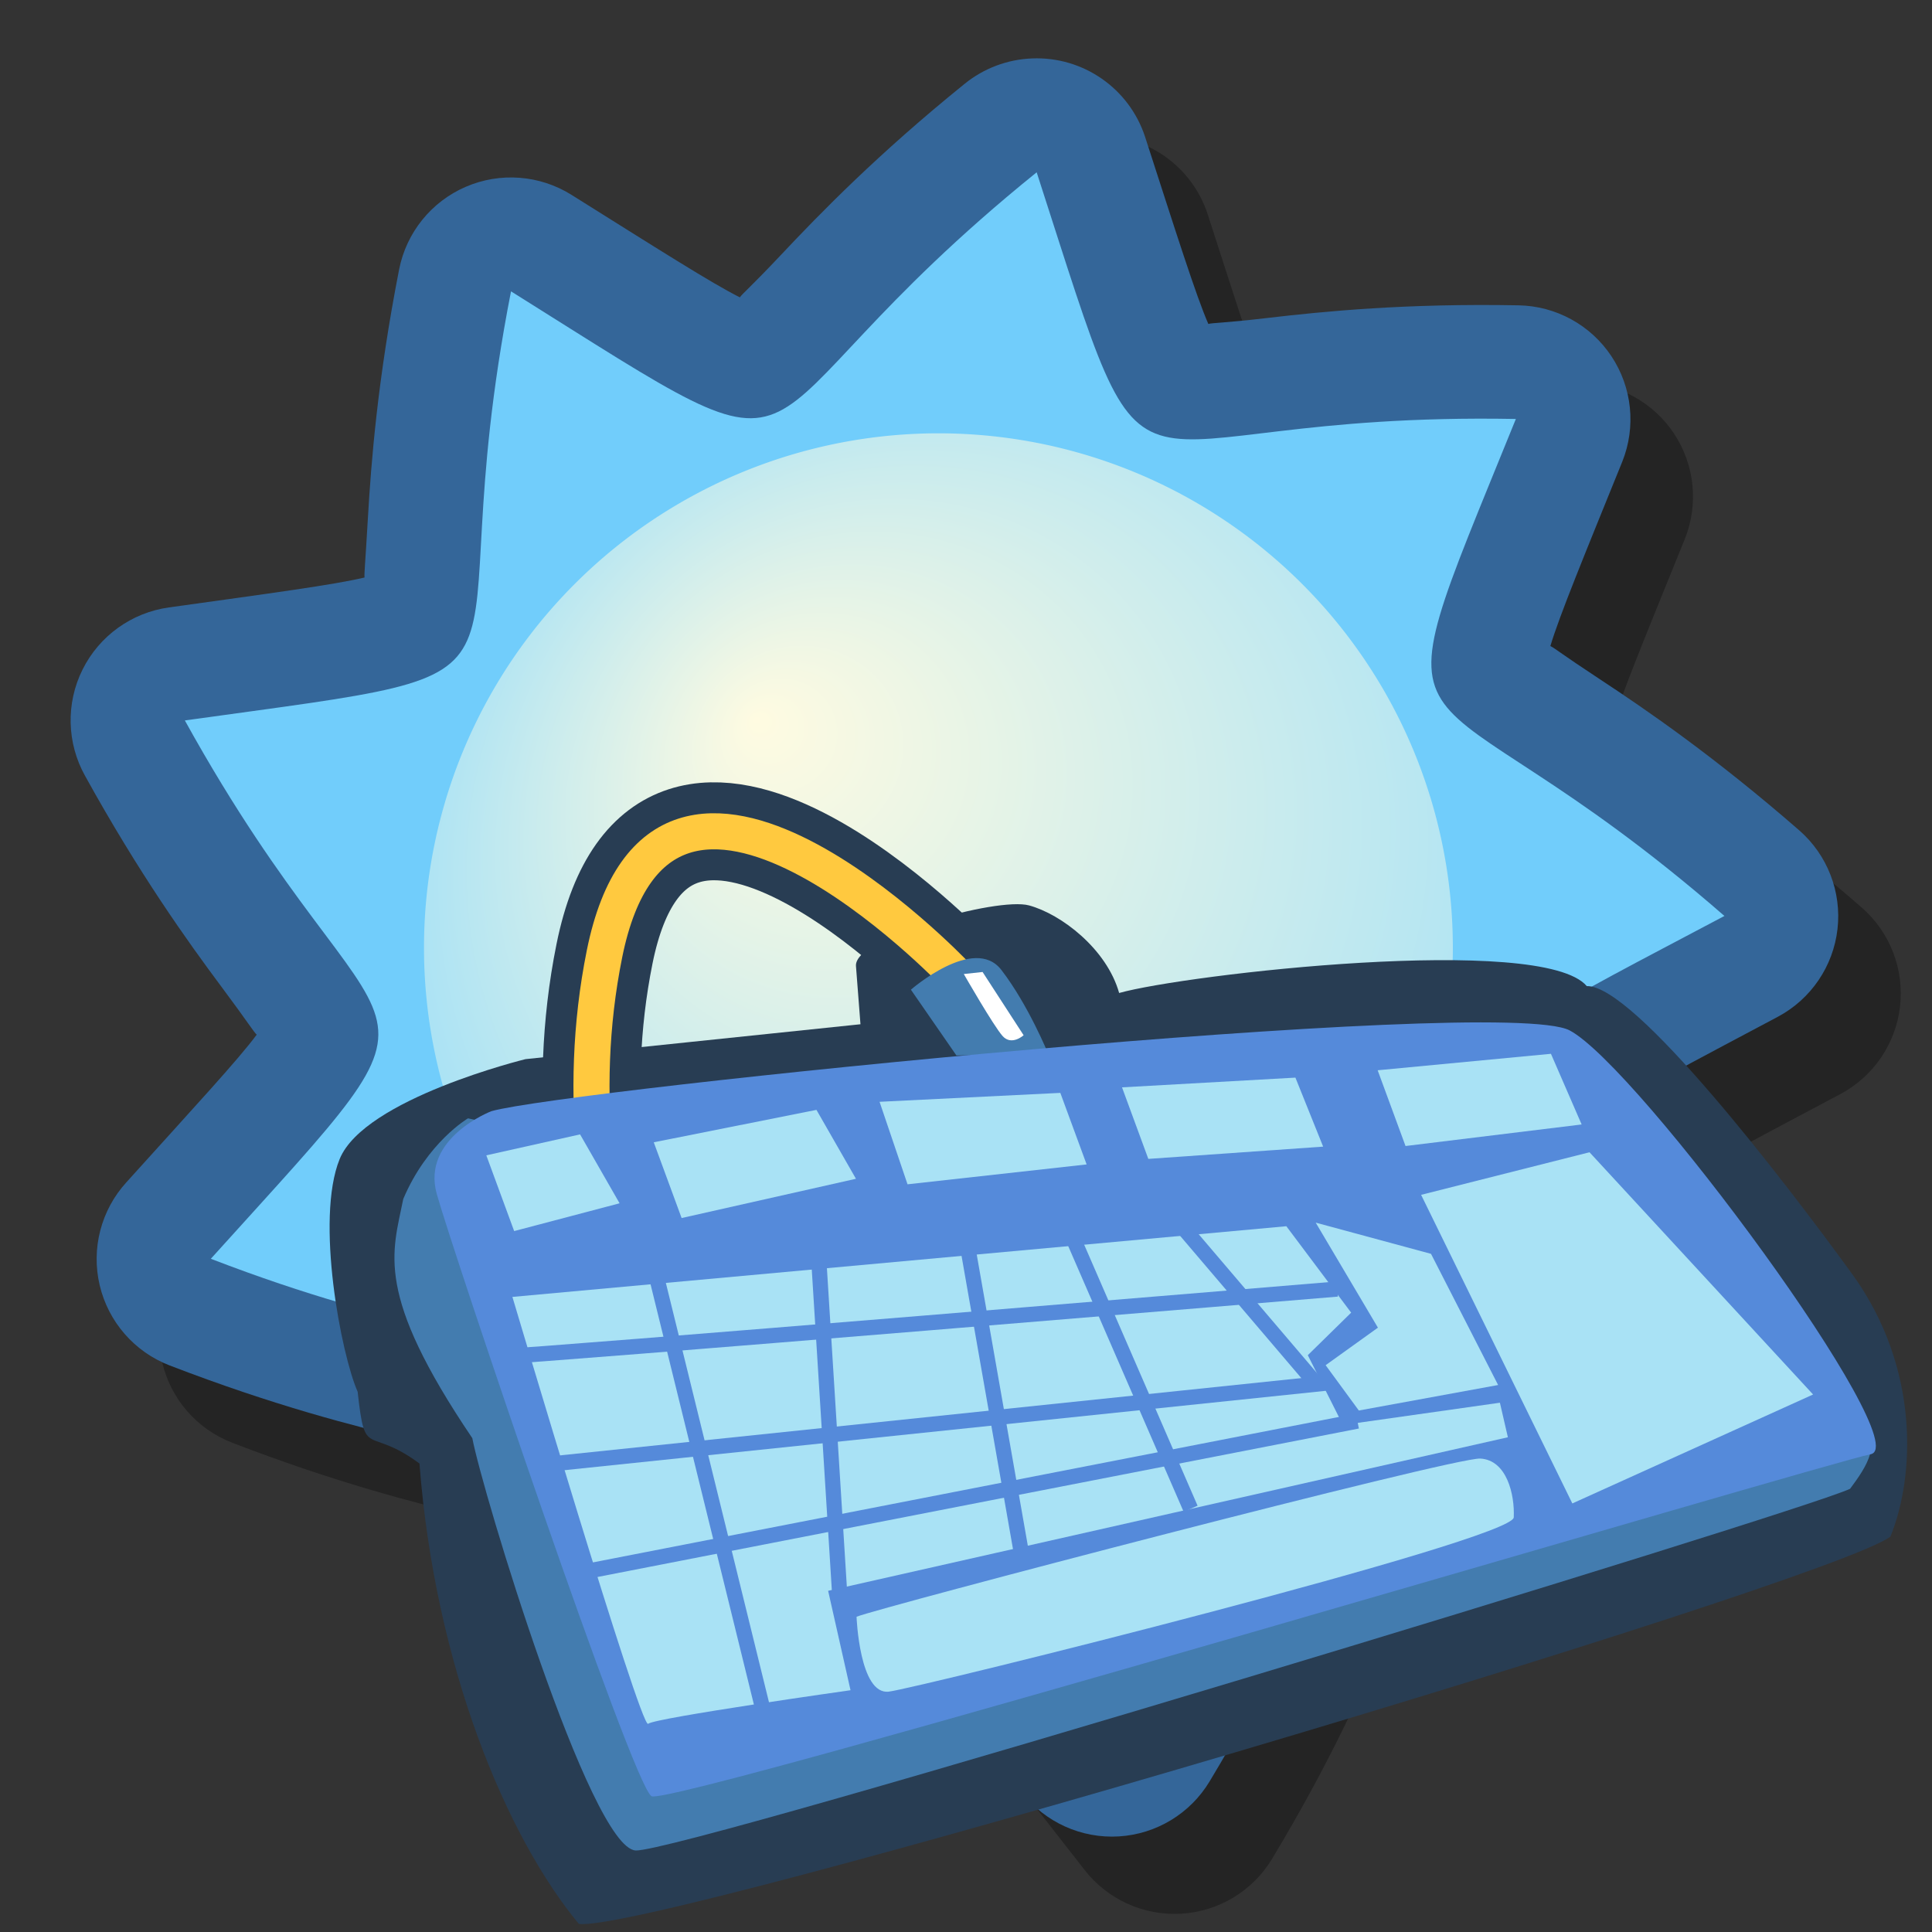 <?xml version="1.0" encoding="UTF-8" standalone="no"?>
<!-- Created with Inkscape (http://www.inkscape.org/) -->
<svg
   xmlns:dc="http://purl.org/dc/elements/1.1/"
   xmlns:cc="http://creativecommons.org/ns#"
   xmlns:rdf="http://www.w3.org/1999/02/22-rdf-syntax-ns#"
   xmlns:svg="http://www.w3.org/2000/svg"
   xmlns="http://www.w3.org/2000/svg"
   xmlns:xlink="http://www.w3.org/1999/xlink"
   xmlns:sodipodi="http://sodipodi.sourceforge.net/DTD/sodipodi-0.dtd"
   xmlns:inkscape="http://www.inkscape.org/namespaces/inkscape"
   width="90"
   height="90"
   id="svg2"
   sodipodi:version="0.32"
   inkscape:version="0.46+devel"
   version="1.0"
   sodipodi:docname="gpm-brightness-kbd.svg"
   inkscape:output_extension="org.inkscape.output.svg.inkscape">
  <rect width="100%" height="100%" fill="#333333" stroke="none"/>
  <defs
     id="defs4">
    <linearGradient
       id="linearGradient3165">
      <stop
         style="stop-color:#fffbe1;stop-opacity:1"
         offset="0"
         id="stop3167" />
      <stop
         style="stop-color:#a9e2f5;stop-opacity:1"
         offset="1"
         id="stop3169" />
    </linearGradient>
    <radialGradient
       inkscape:collect="always"
       xlink:href="#linearGradient3165"
       id="radialGradient3173"
       cx="42.024"
       cy="44.997"
       fx="35.642"
       fy="32.428"
       r="28.193"
       gradientUnits="userSpaceOnUse"
       gradientTransform="matrix(1.024,-0.524,0.501,0.98,-19.759,21.721)" />
  </defs>
  <sodipodi:namedview
     id="base"
     pagecolor="#ffffff"
     bordercolor="#666666"
     borderopacity="1.0"
     gridtolerance="10000"
     guidetolerance="10"
     objecttolerance="10"
     inkscape:pageopacity="0.0"
     inkscape:pageshadow="2"
     inkscape:zoom="2.7666667"
     inkscape:cx="110.68995"
     inkscape:cy="34.578528"
     inkscape:document-units="px"
     inkscape:current-layer="layer1"
     showgrid="false"
     inkscape:window-width="638"
     inkscape:window-height="724"
     inkscape:window-x="0"
     inkscape:window-y="1" />
  <g
     inkscape:label="Layer 1"
     inkscape:groupmode="layer"
     id="layer1">
    <path
       transform="matrix(0.992,0,0,0.992,1.667,2.726)"
       d="M 49.719,3.625 C 48.566,3.67 47.459,4.087 46.562,4.812 C 42.473,8.117 39.775,10.893 37.938,12.844 C 36.499,14.371 36.123,14.665 36,14.844 C 34.692,14.192 32.11,12.547 28.094,10.031 C 26.601,9.096 24.744,8.955 23.127,9.654 C 21.51,10.353 20.341,11.803 20,13.531 C 18.991,18.691 18.685,22.573 18.531,25.25 C 18.412,27.334 18.357,27.773 18.375,28 C 16.956,28.342 13.885,28.751 9.188,29.406 C 7.438,29.65 5.922,30.741 5.135,32.321 C 4.347,33.902 4.391,35.77 5.25,37.312 C 7.794,41.914 10.054,45.07 11.656,47.219 C 12.924,48.919 13.167,49.338 13.312,49.469 C 12.443,50.644 10.363,52.887 7.188,56.406 C 6,57.712 5.533,59.52 5.939,61.238 C 6.345,62.956 7.572,64.364 9.219,65 C 14.125,66.889 17.892,67.852 20.5,68.469 C 22.56,68.956 23.021,69.116 23.219,69.125 C 23.309,70.584 23.171,73.667 23,78.406 C 22.937,80.169 23.747,81.849 25.165,82.898 C 26.583,83.948 28.426,84.231 30.094,83.656 C 35.066,81.95 38.542,80.267 40.938,79.062 C 42.814,78.119 43.261,77.97 43.438,77.844 C 44.444,78.903 46.336,81.325 49.25,85.062 C 50.334,86.455 52.035,87.224 53.796,87.118 C 55.558,87.012 57.154,86.044 58.062,84.531 C 60.775,80.028 62.347,76.492 63.406,74.031 C 64.239,72.098 64.483,71.701 64.531,71.5 C 65.983,71.665 68.986,72.321 73.625,73.312 C 75.348,73.681 77.142,73.177 78.422,71.966 C 79.702,70.755 80.304,68.991 80.031,67.25 C 79.214,62.056 78.177,58.318 77.406,55.75 C 76.805,53.747 76.719,53.298 76.625,53.094 C 77.843,52.286 80.564,50.845 84.75,48.625 C 86.3,47.796 87.345,46.259 87.545,44.512 C 87.744,42.766 87.074,41.032 85.75,39.875 C 81.786,36.422 78.582,34.221 76.344,32.75 C 74.605,31.607 74.269,31.317 74.062,31.219 C 74.479,29.815 75.657,26.955 77.438,22.562 C 78.093,20.929 77.903,19.077 76.929,17.61 C 75.955,16.143 74.323,15.249 72.562,15.219 C 67.306,15.121 63.444,15.5 60.781,15.812 C 58.685,16.058 58.201,16.035 58,16.094 C 57.416,14.754 56.491,11.821 55.031,7.312 C 54.287,5.032 52.116,3.525 49.719,3.625 L 49.719,3.625 z"
       id="path3191"
       style="fill:#000000;fill-opacity:0.294;fill-rule:evenodd;stroke:#000000;stroke-width:0;stroke-linecap:butt;stroke-linejoin:miter;marker:none;marker-start:none;marker-mid:none;marker-end:none;stroke-miterlimit:4;stroke-dashoffset:0;stroke-opacity:1;visibility:visible;display:inline;overflow:visible;enable-background:accumulate"
       inkscape:original="M 49.9375 8.96875 C 34.522795 21.423402 41.293336 24.611544 25.25 14.5625 C 21.447348 34.011695 28.686808 32.104311 9.9375 34.71875 C 19.526201 52.061996 23.838524 45.945397 11.15625 60 C 29.649645 67.122196 29.02481 59.675294 28.34375 78.59375 C 47.088573 72.162343 41.829925 66.851092 53.46875 81.78125 C 63.694091 64.80557 56.237224 64.137881 74.75 68.09375 C 71.671305 48.516901 65.525609 52.775662 82.25 43.90625 C 67.30783 30.888459 65.358267 38.107098 72.46875 20.5625 C 52.654705 20.194934 55.768007 26.979224 49.9375 8.96875 z "
       inkscape:radius="5.3519611"
       sodipodi:type="inkscape:offset" />
    <path
       sodipodi:type="inkscape:offset"
       inkscape:radius="5.3519611"
       inkscape:original="M 49.9375 8.96875 C 34.522795 21.423402 41.293336 24.611544 25.25 14.5625 C 21.447348 34.011695 28.686808 32.104311 9.9375 34.71875 C 19.526201 52.061996 23.838524 45.945397 11.15625 60 C 29.649645 67.122196 29.02481 59.675294 28.34375 78.59375 C 47.088573 72.162343 41.829925 66.851092 53.46875 81.78125 C 63.694091 64.80557 56.237224 64.137881 74.75 68.09375 C 71.671305 48.516901 65.525609 52.775662 82.25 43.90625 C 67.30783 30.888459 65.358267 38.107098 72.46875 20.5625 C 52.654705 20.194934 55.768007 26.979224 49.9375 8.96875 z "
       style="fill:#346699;fill-opacity:1;fill-rule:evenodd;stroke:#000000;stroke-width:0;stroke-linecap:butt;stroke-linejoin:miter;marker:none;marker-start:none;marker-mid:none;marker-end:none;stroke-miterlimit:4;stroke-dashoffset:0;stroke-opacity:1;visibility:visible;display:inline;overflow:visible;enable-background:accumulate"
       id="path3180"
       d="M 49.719,3.625 C 48.566,3.67 47.459,4.087 46.562,4.812 C 42.473,8.117 39.775,10.893 37.938,12.844 C 36.499,14.371 36.123,14.665 36,14.844 C 34.692,14.192 32.11,12.547 28.094,10.031 C 26.601,9.096 24.744,8.955 23.127,9.654 C 21.51,10.353 20.341,11.803 20,13.531 C 18.991,18.691 18.685,22.573 18.531,25.25 C 18.412,27.334 18.357,27.773 18.375,28 C 16.956,28.342 13.885,28.751 9.188,29.406 C 7.438,29.65 5.922,30.741 5.135,32.321 C 4.347,33.902 4.391,35.77 5.25,37.312 C 7.794,41.914 10.054,45.07 11.656,47.219 C 12.924,48.919 13.167,49.338 13.312,49.469 C 12.443,50.644 10.363,52.887 7.188,56.406 C 6,57.712 5.533,59.52 5.939,61.238 C 6.345,62.956 7.572,64.364 9.219,65 C 14.125,66.889 17.892,67.852 20.5,68.469 C 22.56,68.956 23.021,69.116 23.219,69.125 C 23.309,70.584 23.171,73.667 23,78.406 C 22.937,80.169 23.747,81.849 25.165,82.898 C 26.583,83.948 28.426,84.231 30.094,83.656 C 35.066,81.95 38.542,80.267 40.938,79.062 C 42.814,78.119 43.261,77.97 43.438,77.844 C 44.444,78.903 46.336,81.325 49.25,85.062 C 50.334,86.455 52.035,87.224 53.796,87.118 C 55.558,87.012 57.154,86.044 58.062,84.531 C 60.775,80.028 62.347,76.492 63.406,74.031 C 64.239,72.098 64.483,71.701 64.531,71.5 C 65.983,71.665 68.986,72.321 73.625,73.312 C 75.348,73.681 77.142,73.177 78.422,71.966 C 79.702,70.755 80.304,68.991 80.031,67.25 C 79.214,62.056 78.177,58.318 77.406,55.75 C 76.805,53.747 76.719,53.298 76.625,53.094 C 77.843,52.286 80.564,50.845 84.75,48.625 C 86.3,47.796 87.345,46.259 87.545,44.512 C 87.744,42.766 87.074,41.032 85.75,39.875 C 81.786,36.422 78.582,34.221 76.344,32.75 C 74.605,31.607 74.269,31.317 74.062,31.219 C 74.479,29.815 75.657,26.955 77.438,22.562 C 78.093,20.929 77.903,19.077 76.929,17.61 C 75.955,16.143 74.323,15.249 72.562,15.219 C 67.306,15.121 63.444,15.5 60.781,15.812 C 58.685,16.058 58.201,16.035 58,16.094 C 57.416,14.754 56.491,11.821 55.031,7.312 C 54.287,5.032 52.116,3.525 49.719,3.625 L 49.719,3.625 z"
       transform="matrix(0.992,0,0,0.992,-1.247,-0.874)" />
    <path
       style="fill:#71cdfb;fill-opacity:1;fill-rule:evenodd;stroke:#000000;stroke-width:0;stroke-linecap:butt;stroke-linejoin:miter;marker:none;marker-start:none;marker-mid:none;marker-end:none;stroke-miterlimit:4;stroke-dashoffset:0;stroke-opacity:1;visibility:visible;display:inline;overflow:visible;enable-background:accumulate"
       d="M 72.889,66.649 C 54.528,62.725 61.917,63.399 51.776,80.236 C 40.232,65.428 45.459,70.694 26.868,77.073 C 27.544,58.309 28.163,65.703 9.821,58.639 C 22.4,44.7 18.121,50.762 8.611,33.561 C 27.207,30.968 20.033,32.862 23.805,13.572 C 39.716,23.539 33.003,20.378 48.292,8.026 C 54.074,25.888 50.964,19.152 70.615,19.517 C 63.563,36.918 65.51,29.758 80.33,42.669 C 63.742,51.466 69.836,47.233 72.889,66.649 z"
       id="path3175"
       sodipodi:nodetypes="cccccccccc" />
    <path
       sodipodi:type="arc"
       style="opacity:1;fill:url(#radialGradient3173);fill-opacity:1;fill-rule:evenodd;stroke:#000000;stroke-width:0;stroke-linecap:butt;stroke-linejoin:miter;marker:none;marker-start:none;marker-mid:none;marker-end:none;stroke-miterlimit:4;stroke-dasharray:none;stroke-dashoffset:0;stroke-opacity:1;visibility:visible;display:inline;overflow:visible;enable-background:accumulate"
       id="path2399"
       sodipodi:cx="43.012047"
       sodipodi:cy="47.349396"
       sodipodi:rx="28.192772"
       sodipodi:ry="28.192772"
       d="M 71.205,47.349 A 28.193,28.193 0 1 1 14.819,47.349 A 28.193,28.193 0 1 1 71.205,47.349 z"
       transform="matrix(0.85,0,0,0.85,7.155,3.903)" />
    <g
       id="g2519"
       transform="matrix(0.744,0.417,-0.417,0.744,35.298,12.214)">
      <path
         id="path684"
         style="font-size:12px;fill:none;stroke:#283d53;stroke-width:5.35;stroke-linecap:round"
         d="m 28.407,28.653 c 0,0 -22.143,-6.833 -17.238,8.391 4.905,15.224 19.06,23.255 19.06,23.255" />
      <path
         id="path683"
         style="font-size:12px;fill:#283d53;fill-rule:evenodd;stroke-width:1"
         d="m 10.218,44.172 c 0,0 -6.629,6.187 -6.187,9.723 0.442,3.536 5.303,9.281 7.071,10.607 2.21,3.094 1.326,1.326 4.861,1.768 6.187,9.281 14.142,15.468 19.887,17.678 C 39.386,82.621 86.232,34.449 88,30.472 87.558,26.936 84.906,21.633 79.161,18.981 73.416,16.329 61.041,11.026 58.832,12.352 55.296,11.026 39.386,22.517 36.735,25.168 c -1.768,-1.768 -4.861,-2.21 -6.629,-1.768 -1.768,0.442 -7.513,6.187 -6.629,7.513 0.884,1.326 1.768,2.652 1.768,2.652 z" />
      <path
         id="path682"
         style="font-size:12px;fill:none;stroke:#ffc93f;stroke-width:1.97;stroke-linecap:round"
         d="m 28.407,28.653 c 0,0 -22.143,-6.833 -17.238,8.391 4.905,15.224 19.06,23.255 19.06,23.255" />
      <path
         id="path676"
         style="font-size:12px;fill:#437caf;fill-rule:evenodd;stroke-width:1"
         d="m 30.649,32.489 -3.924,-1.918 c 0,0 1.542,-4.315 3.784,-3.356 2.242,0.959 4.485,2.757 4.485,2.757 z" />
      <path
         id="path652"
         style="font-size:12px;fill:#437caf;fill-rule:evenodd;stroke-width:1"
         d="m 9.058,48.529 c 0,0 -1.303,2.228 -0.93,5.571 0.93,2.865 1.117,5.253 9.677,9.551 1.861,2.228 16.563,16.395 18.796,15.281 2.233,-1.114 46.525,-47.276 48.2,-49.663 0.186,-1.433 0.372,-3.343 -1.489,-3.184 C 81.45,26.244 9.058,48.529 9.058,48.529 z" />
      <path
         id="path616"
         style="font-size:12px;fill:#558ada;fill-rule:evenodd;stroke-width:1"
         d="m 9.983,47.561 c 0,0 -2.632,3.152 -0.395,5.403 2.237,2.251 25.134,22.961 26.318,22.961 1.184,0 46.978,-47.161 48.952,-48.849 C 86.833,25.387 63.409,14.807 59.198,14.92 54.987,15.032 13.009,44.522 9.983,47.561 z" />
      <g
         style="fill:#a9e2f5"
         id="g4142">
        <path
           d="m 40.881,61.9 c 0,0 2.233,3.661 3.536,2.706 1.303,-0.955 25.682,-23.877 25.123,-24.991 -0.558,-1.114 -1.861,-2.547 -3.164,-1.91 -1.303,0.637 -24.751,23.24 -25.496,24.195 z"
           style="font-size:12px;fill:#a9e2f5;fill-rule:evenodd;stroke-width:1"
           id="path653" />
        <path
           d="m 10.919,49.802 3.35,2.865 4.28,-4.139 -3.722,-2.228 z"
           style="font-size:12px;fill:#a9e2f5;fill-rule:evenodd;stroke-width:1"
           id="path660" />
        <path
           d="m 18.549,44.709 3.35,2.865 7.258,-6.526 -3.722,-2.228 z"
           style="font-size:12px;fill:#a9e2f5;fill-rule:evenodd;stroke-width:1"
           id="path661" />
        <path
           d="m 28.226,36.75 3.536,3.184 8.002,-5.73 -3.164,-2.706 z"
           style="font-size:12px;fill:#a9e2f5;fill-rule:evenodd;stroke-width:1"
           id="path662" />
        <path
           d="m 39.392,29.587 3.164,2.706 8.002,-5.253 -3.164,-2.547 z"
           style="font-size:12px;fill:#a9e2f5;fill-rule:evenodd;stroke-width:1"
           id="path663" />
        <path
           d="m 51.116,21.946 3.35,2.865 7.816,-5.73 -3.35,-2.547 z"
           style="font-size:12px;fill:#a9e2f5;fill-rule:evenodd;stroke-width:1"
           id="path664" />
        <path
           d="m 58.56,29.268 6.7,4.457 -5.955,4.935 -2.792,-1.273 1.489,-3.184 -5.769,-3.343 z"
           style="font-size:12px;fill:#a9e2f5;fill-rule:evenodd;stroke-width:1"
           id="path665" />
        <path
           d="M 50.93,31.815 15.943,55.851 c 0,0 17.679,17.191 17.866,16.714 0.186,-0.478 8.747,-7.004 8.747,-7.004 l -3.722,-4.139 28.287,-25.468 -1.303,-1.433 -6.886,5.253 -3.536,-2.388 0.93,-3.184 z"
           style="font-size:12px;fill:#a9e2f5;fill-rule:evenodd;stroke-width:1"
           id="path666" />
        <path
           d="M 63.399,20.195 80.52,25.766 71.959,37.386 56.513,26.721 z"
           style="font-size:12px;fill:#a9e2f5;fill-rule:evenodd;stroke-width:1"
           id="path667" />
      </g>
      <g
         style="fill:#558ada;stroke:#558ada"
         id="g4132">
        <path
           d="M 17.195,58.86 C 17.756,58.621 55.035,33.447 55.035,33.447"
           style="font-size:12px;fill:#558ada;fill-rule:evenodd;stroke:#558ada;stroke-width:0.83"
           id="path668" />
        <path
           d="M 21.68,63.176 56.997,38.242"
           style="font-size:12px;fill:#558ada;fill-rule:evenodd;stroke:#558ada;stroke-width:0.83"
           id="path669" />
        <path
           d="M 26.165,67.491 59.519,39.201"
           style="font-size:12px;fill:#558ada;fill-rule:evenodd;stroke:#558ada;stroke-width:0.83"
           id="path670" />
        <path
           d="M 21.96,50.709 38.778,68.69"
           style="font-size:12px;fill:#558ada;fill-rule:evenodd;stroke:#558ada;stroke-width:0.83"
           id="path671" />
        <path
           d="M 29.248,45.435 39.619,61.497"
           style="font-size:12px;fill:#558ada;fill-rule:evenodd;stroke:#558ada;stroke-width:0.83"
           id="path672" />
        <path
           d="m 36.535,41.599 10.371,12.706"
           style="font-size:12px;fill:#558ada;fill-rule:evenodd;stroke:#558ada;stroke-width:0.83"
           id="path673" />
        <path
           d="M 41.3,38.242 53.913,47.832"
           style="font-size:12px;fill:#558ada;fill-rule:evenodd;stroke:#558ada;stroke-width:0.83"
           id="path674" />
        <path
           d="m 46.065,34.646 10.371,3.836"
           style="font-size:12px;fill:#558ada;fill-rule:evenodd;stroke:#558ada;stroke-width:0.83"
           id="path675" />
      </g>
      <path
         id="path681"
         style="font-size:12px;fill:#ffffff;fill-rule:evenodd;stroke-width:1"
         d="m 29.668,27.814 3.644,1.918 c 0,0 -0.28,0.839 -0.981,0.599 -0.701,-0.24 -3.504,-1.918 -3.504,-1.918 z" />
    </g>
  </g>
</svg>
